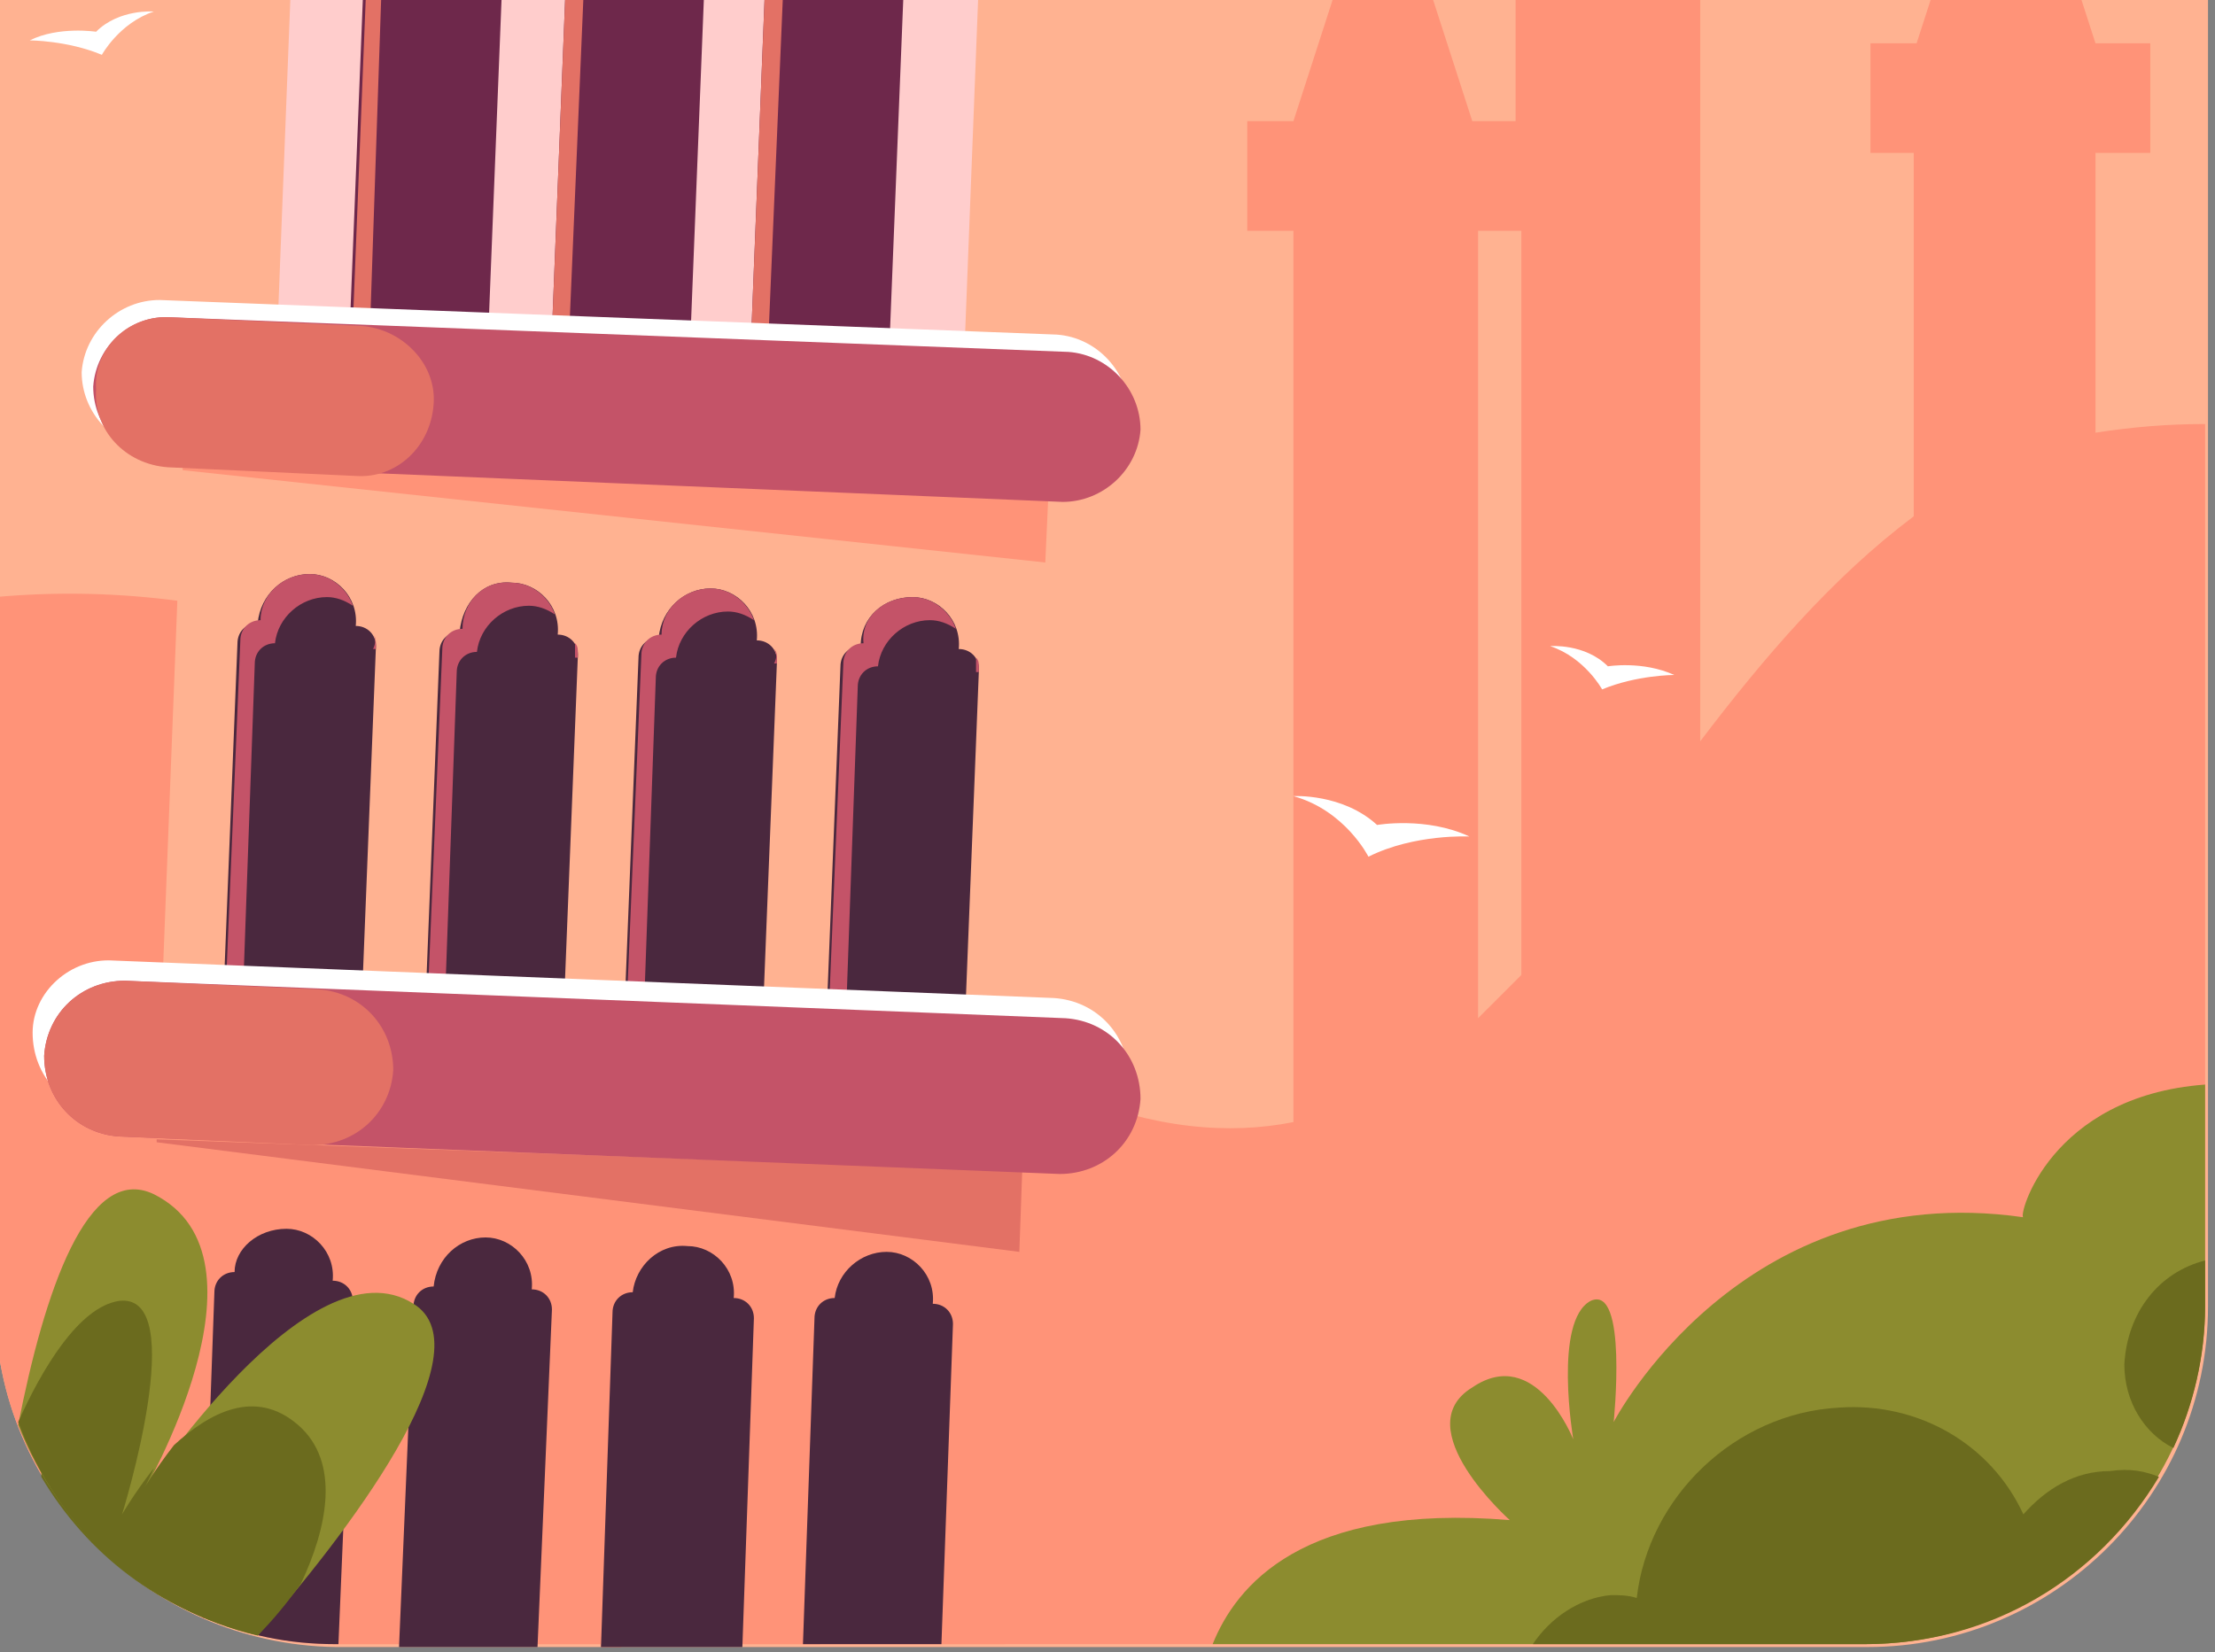 <svg width="315" height="235" viewBox="0 0 315 235" fill="none" xmlns="http://www.w3.org/2000/svg">
<rect x="0" y="0" width="315" height="235" fill="#808080" stroke="none"/>
<path d="M47.721 -80.417H265.59C292.259 -80.417 314.005 -58.671 314.005 -32.001V185.868C314.005 212.537 292.259 234.283 265.59 234.283H47.721C21.051 233.873 -0.695 212.127 -0.695 185.458V-32.001C-0.695 -58.671 21.051 -80.417 47.721 -80.417Z" fill="#FFB291"/>
<path d="M313.595 60.316V185.458C313.595 212.127 291.849 233.873 265.18 233.873H47.721C21.051 233.873 -0.695 212.127 -0.695 185.458V84.934C30.898 82.062 68.236 91.499 109.266 127.195C142.09 155.916 165.477 163.302 183.94 159.609V32.826H177.375V17.235H183.94L192.556 -9.435C192.967 -11.486 195.018 -12.717 196.659 -12.717C198.711 -12.717 200.352 -11.486 200.762 -9.435L209.379 17.235H215.533V-4.511H208.968V-20.103H215.533L224.97 -46.772C225.38 -48.824 227.432 -50.054 229.073 -50.054C231.125 -50.054 232.766 -48.824 233.176 -46.772L241.792 -20.103H249.588V-4.511H241.792V105.449C250.819 93.55 260.666 82.062 272.155 73.446V21.748H266V6.157H272.565L281.181 -20.513C281.592 -22.564 283.643 -23.795 285.284 -23.795C287.336 -23.795 288.977 -22.564 289.387 -20.513L298.004 6.157H305.799V21.748H298.004V61.547C303.337 60.727 308.261 60.316 313.595 60.316ZM210.199 144.838C212.251 142.787 214.302 140.735 216.354 138.684V32.826H210.199V144.838Z" fill="#FF9378"/>
<path d="M313.595 154.275V185.457C313.595 212.127 291.849 233.873 265.179 233.873H172.452C175.734 225.667 185.171 213.768 214.713 216.23C214.713 216.23 199.942 203.1 209.379 197.356C218.405 191.202 223.739 204.741 223.739 204.741C223.739 204.741 220.867 187.919 226.201 185.047C231.535 182.585 229.483 202.28 229.483 202.28C229.483 202.28 247.537 167.404 287.746 173.148C286.925 173.148 291.439 155.916 313.595 154.275Z" fill="#8C8C2F"/>
<path d="M313.595 179.303V185.868C313.595 192.843 311.954 199.818 309.082 205.973C304.979 203.921 302.107 199.408 302.107 194.074C302.517 186.689 307.03 180.944 313.595 179.303ZM307.03 210.076C298.414 224.436 283.233 233.873 265.18 233.873H217.995C220.457 230.18 224.56 227.308 229.073 226.898C230.304 226.898 231.535 226.898 232.766 227.308C234.407 212.948 246.716 201.049 261.487 200.229C272.975 199.408 283.233 205.562 287.746 215.41C291.029 211.717 295.132 209.255 300.055 209.255C302.927 208.845 304.979 209.255 307.03 210.076Z" fill="#6B6B1E"/>
<path d="M69.056 176.02C71.928 176.02 74.39 178.072 75.21 180.534C73.979 179.713 72.749 179.303 71.518 179.303C67.825 179.303 64.543 182.175 64.132 185.868C62.491 185.868 61.26 187.099 61.26 188.74L59.619 233.873H57.157L59.209 185.457C59.209 183.816 60.44 182.585 62.081 182.585C62.081 178.893 65.363 176.02 69.056 176.02ZM78.082 184.637C78.493 185.047 78.493 185.457 78.493 186.278V186.688H78.082C78.082 185.868 78.082 185.047 78.082 184.637ZM126.088 178.072C128.96 178.072 131.421 180.123 132.242 182.585C131.011 181.765 129.78 181.354 128.549 181.354C124.857 181.354 121.574 184.226 121.164 187.919C119.523 187.919 118.292 189.15 118.292 190.791L116.651 233.873H114.189L115.83 187.509C115.83 185.868 117.061 184.637 118.702 184.637C119.112 180.944 122.395 178.072 126.088 178.072ZM135.114 186.688C135.524 187.099 135.524 187.509 135.524 188.329V188.74H135.114C135.114 187.919 135.114 187.509 135.114 186.688ZM40.745 174.79C43.617 174.79 46.079 176.841 46.9 179.303C45.669 178.482 44.438 178.072 43.207 178.072C39.514 178.072 36.232 180.944 35.822 184.637C34.18 184.637 32.949 185.868 32.949 187.509L31.308 231.001C30.488 230.59 29.667 230.18 28.846 230.18L30.488 184.226C30.488 182.585 31.718 181.354 33.36 181.354C33.36 177.662 36.642 174.79 40.745 174.79ZM49.361 183.406C49.772 183.816 49.772 184.226 49.772 185.047V185.457H49.361C49.772 184.637 49.772 184.226 49.361 183.406ZM97.777 177.251C100.649 177.251 103.111 179.303 103.931 181.765C102.7 180.944 101.47 180.534 100.239 180.534C96.546 180.534 93.263 183.406 92.853 187.099C91.212 187.099 89.981 188.329 89.981 189.971L88.34 234.283H85.468L87.109 186.688C87.109 185.047 88.34 183.816 89.981 183.816C90.391 180.123 93.674 176.841 97.777 177.251ZM106.393 185.457C106.803 185.868 106.803 186.278 106.803 187.099V187.509H106.393C106.803 187.099 106.803 186.278 106.393 185.457Z" fill="#E37165"/>
<path d="M145.372 166.584L142.91 233.873H47.721C37.463 233.873 27.616 230.591 19.82 224.846L22.282 161.66L145.372 166.584Z" fill="#FF9378"/>
<path d="M145.372 166.584L144.962 178.072L22.282 162.481V162.07L145.372 166.584Z" fill="#E37165"/>
<path d="M22.282 139.914L137.986 144.427L137.166 166.173L21.461 161.66L22.282 139.914Z" fill="white"/>
<path d="M149.065 70.984L146.193 144.427L23.103 139.914L25.975 66.06L149.065 70.984Z" fill="#FFB291"/>
<path d="M149.065 70.984L148.654 80.01L25.975 66.881V66.06L149.065 70.984Z" fill="#FF9378"/>
<path d="M140.038 -24.206L137.166 49.648L39.515 45.545L42.387 -28.309C42.797 -28.309 43.208 -28.309 43.618 -28.309L138.807 -24.206C139.218 -24.206 139.628 -24.206 140.038 -24.206Z" fill="#FFCDCC"/>
<path d="M69.056 176.02C72.749 176.02 76.031 179.303 75.621 183.406C77.262 183.406 78.493 184.637 78.493 186.278L76.441 234.283H56.747L58.798 185.868C58.798 184.226 60.029 182.996 61.67 182.996C62.081 178.893 65.363 176.02 69.056 176.02ZM126.088 178.072C129.78 178.072 133.063 181.354 132.652 185.457C134.294 185.457 135.524 186.688 135.524 188.329L133.883 233.873H114.189L115.83 187.509C115.83 185.868 117.061 184.637 118.702 184.637C119.112 180.944 122.395 178.072 126.088 178.072ZM40.745 174.79C44.438 174.79 47.72 178.072 47.31 182.175C48.951 182.175 50.182 183.406 50.182 185.047L48.13 233.873H47.72C41.155 233.873 34.591 232.642 28.846 229.77L30.488 183.816C30.488 182.175 31.718 180.944 33.36 180.944C33.36 177.662 36.642 174.79 40.745 174.79ZM97.777 177.251C101.47 177.251 104.752 180.534 104.342 184.637C105.983 184.637 107.214 185.868 107.214 187.509L105.573 234.283H85.468L87.109 186.688C87.109 185.047 88.34 183.816 89.981 183.816C90.391 180.123 93.674 176.841 97.777 177.251Z" fill="#4A283E"/>
<path d="M72.749 82.883C76.441 82.883 79.724 86.165 79.313 90.268C80.954 90.268 82.185 91.499 82.185 93.14L80.134 144.838C80.134 146.479 78.903 147.71 77.262 147.71L63.312 147.3C61.67 147.3 60.44 146.069 60.44 144.428L62.491 92.73C62.491 91.089 63.722 89.858 65.363 89.858C65.773 85.755 68.645 82.472 72.749 82.883ZM129.78 84.934C133.473 84.934 136.755 88.216 136.345 92.32C137.986 92.32 139.217 93.55 139.217 95.192L137.166 146.889C137.166 148.531 135.935 149.762 134.293 149.762L120.343 149.351C118.702 149.351 117.471 148.12 117.471 146.479L119.523 94.781C119.523 93.14 120.754 91.909 122.395 91.909C122.395 87.806 125.677 84.934 129.78 84.934ZM44.028 81.652C47.72 81.652 51.003 84.934 50.592 89.037C52.233 89.037 53.464 90.268 53.464 91.909L51.413 143.607C51.413 145.248 50.182 146.479 48.541 146.479L34.591 146.069C32.949 146.069 31.718 144.838 31.718 143.197L33.77 91.499C33.77 89.858 35.001 88.627 36.642 88.627C37.052 84.524 40.335 81.652 44.028 81.652ZM101.059 83.703C104.752 83.703 108.034 86.986 107.624 91.089C109.265 91.089 110.496 92.32 110.496 93.961L108.445 145.659C108.445 147.3 107.214 148.531 105.572 148.531L91.622 148.12C89.981 148.12 88.75 146.889 88.75 145.248L90.802 93.55C90.802 91.909 92.033 90.678 93.674 90.678C94.084 86.575 97.367 83.703 101.059 83.703Z" fill="#4A283E"/>
<path d="M90.802 -13.948C94.495 -13.948 97.777 -10.666 97.367 -6.563C99.008 -6.563 100.239 -5.332 100.239 -3.691L98.188 48.007C98.188 49.648 96.957 50.879 95.316 50.879L81.365 50.059C79.724 50.059 78.493 48.828 78.493 47.187L80.545 -4.511C80.545 -6.152 81.776 -7.383 83.417 -7.383C83.417 -11.076 86.699 -13.948 90.802 -13.948ZM62.081 -15.179C65.774 -15.179 69.056 -11.897 68.646 -7.794C70.287 -7.794 71.518 -6.563 71.518 -4.921L69.467 46.776C69.467 48.417 68.236 49.648 66.594 49.648L52.644 48.828C51.003 48.828 49.772 47.597 49.772 45.956L51.824 -5.742C51.824 -7.383 53.055 -8.614 54.696 -8.614C55.106 -12.307 58.389 -15.179 62.081 -15.179ZM119.113 -12.717C122.806 -12.717 126.088 -9.435 125.678 -5.332C127.319 -5.332 128.55 -4.101 128.55 -2.46L126.498 48.828C126.498 50.469 125.267 51.7 123.626 51.7L109.676 51.29C108.035 51.29 106.804 50.059 106.804 48.417L108.855 -3.28C108.855 -4.921 110.086 -6.152 111.728 -6.152C112.138 -9.845 115.42 -13.127 119.113 -12.717Z" fill="#6E284B"/>
<path d="M72.749 82.883C75.621 82.883 78.083 84.934 78.903 87.396C77.672 86.575 76.442 86.165 75.211 86.165C71.518 86.165 68.236 89.037 67.825 92.73C66.184 92.73 64.953 93.961 64.953 95.602L63.312 141.556H60.85L62.902 92.32C62.902 90.678 64.132 89.447 65.774 89.447C65.774 85.755 68.646 82.472 72.749 82.883ZM81.775 91.499C82.186 91.909 82.186 92.32 82.186 93.14V93.55H81.775C81.775 92.73 81.775 91.909 81.775 91.499ZM129.781 84.934C132.653 84.934 135.114 86.986 135.935 89.447C134.704 88.627 133.473 88.216 132.242 88.216C128.55 88.216 125.267 91.089 124.857 94.781C123.216 94.781 121.985 96.012 121.985 97.653L120.344 143.607H117.882L119.933 94.371C119.933 92.73 121.164 91.499 122.805 91.499C122.395 87.806 125.678 84.934 129.781 84.934ZM138.807 93.55C139.217 93.961 139.217 94.371 139.217 95.192V95.602H138.807C138.807 94.781 138.807 93.961 138.807 93.55ZM44.028 81.652C46.9 81.652 49.362 83.703 50.182 86.165C48.951 85.344 47.721 84.934 46.49 84.934C42.797 84.934 39.514 87.806 39.104 91.499C37.463 91.499 36.232 92.73 36.232 94.371L34.591 140.325H32.129L34.181 91.089C34.181 89.447 35.411 88.216 37.053 88.216C37.053 84.524 40.335 81.652 44.028 81.652ZM53.054 90.268C53.465 90.678 53.465 91.089 53.465 91.909V92.32H53.054C53.465 91.499 53.465 90.678 53.054 90.268ZM101.06 83.703C103.932 83.703 106.393 85.755 107.214 88.216C105.983 87.396 104.752 86.986 103.521 86.986C99.829 86.986 96.546 89.858 96.136 93.55C94.495 93.55 93.264 94.781 93.264 96.422L91.623 142.376H89.161L91.212 93.14C91.212 91.499 92.443 90.268 94.084 90.268C94.084 86.575 97.367 83.703 101.06 83.703ZM110.086 92.32C110.496 92.73 110.496 93.14 110.496 93.961V94.371H110.086C110.496 93.55 110.496 93.14 110.086 92.32Z" fill="#C45368"/>
<path d="M90.802 -13.948C93.674 -13.948 96.135 -11.897 96.956 -9.435C95.725 -10.255 94.494 -10.666 93.263 -10.666C89.571 -10.666 86.288 -7.794 85.878 -4.101C84.237 -4.101 83.006 -2.87 83.006 -1.229L80.954 47.187H78.493L80.544 -4.511C80.544 -6.152 81.775 -7.383 83.416 -7.383C83.416 -11.076 86.699 -13.948 90.802 -13.948ZM99.828 -5.332C100.238 -4.921 100.238 -4.511 100.238 -3.691V-3.28H99.828C99.828 -4.101 99.828 -4.921 99.828 -5.332ZM62.081 -15.179C64.953 -15.179 67.415 -13.127 68.235 -10.666C67.004 -11.486 65.773 -11.897 64.542 -11.897C60.85 -11.897 57.567 -9.024 57.157 -5.332C55.516 -5.332 54.285 -4.101 54.285 -2.46L52.644 45.956H50.182L52.233 -5.742C52.233 -7.383 53.464 -8.614 55.105 -8.614C55.105 -12.307 58.388 -15.179 62.081 -15.179ZM71.107 -6.563C71.517 -6.152 71.517 -5.742 71.517 -4.921V-4.511H71.107C71.517 -5.332 71.517 -5.742 71.107 -6.563ZM119.112 -12.717C121.984 -12.717 124.446 -10.666 125.267 -8.204C124.036 -9.024 122.805 -9.435 121.574 -9.435C117.881 -9.435 114.599 -6.563 114.189 -2.87C112.547 -2.87 111.317 -1.639 111.317 0.002L109.265 48.417H106.803L108.855 -3.28C108.855 -4.921 110.086 -6.152 111.727 -6.152C112.137 -9.845 115.42 -13.127 119.112 -12.717ZM128.139 -4.101C128.549 -3.691 128.549 -3.28 128.549 -2.46V-2.049H128.139C128.549 -2.87 128.549 -3.691 128.139 -4.101Z" fill="#E37165"/>
<path d="M5.87 210.076C12.435 221.154 22.693 228.949 35.412 232.232C40.746 224.026 50.183 207.614 43.618 202.28C34.591 194.895 17.359 215.82 17.359 215.82C17.359 215.82 30.078 189.15 19 185.868C11.204 183.406 6.281 195.715 5.87 210.076Z" fill="#6B6B1E"/>
<path d="M36.643 232.642C48.952 218.692 69.467 192.022 58.799 185.457C44.028 176.02 20.231 212.537 20.231 212.537C20.231 212.537 39.925 178.893 21.872 169.866C12.435 165.353 6.281 183.816 2.588 202.69C8.332 217.461 21.051 228.949 36.643 232.642Z" fill="#8C8C2F"/>
<path d="M36.643 232.642C38.694 230.59 40.746 228.129 42.797 225.257C46.49 217.461 48.541 208.024 42.387 202.69C36.233 197.356 29.668 201.049 24.744 205.562C21.872 209.255 20.231 212.127 20.231 212.127C20.231 212.127 21.051 210.896 21.872 208.845C19 212.537 17.359 215.409 17.359 215.409C17.359 215.409 27.206 183.816 16.948 185.047C11.204 185.868 5.87 194.894 2.588 202.28C8.332 217.871 21.051 228.949 36.643 232.642Z" fill="#6B6B1E"/>
<path d="M16.128 136.632L149.885 141.966C156.04 142.376 160.553 147.3 160.553 153.454C160.143 159.609 155.219 164.122 149.065 164.122L15.307 158.378C9.152 157.968 4.639 153.044 4.639 146.889C4.639 141.145 9.973 136.222 16.128 136.632Z" fill="white"/>
<path d="M17.768 139.504L151.526 144.838C157.681 145.248 162.194 150.172 162.194 156.326C161.784 162.481 156.86 166.994 150.706 166.994L16.948 161.66C10.793 161.25 6.28 156.326 6.28 150.172C6.69 144.017 11.614 139.504 17.768 139.504Z" fill="#C45368"/>
<path d="M17.768 139.504L45.258 140.735C51.413 141.145 55.926 146.069 55.926 152.223C55.516 158.378 50.592 162.891 44.438 162.891L16.948 161.66C10.793 161.25 6.28 156.326 6.28 150.172C6.69 144.017 11.614 139.504 17.768 139.504Z" fill="#E37165"/>
<path d="M22.692 42.673L150.296 47.597C156.04 48.007 160.553 52.931 160.553 58.675C160.143 64.419 155.219 68.932 149.475 68.932L21.872 64.009C16.128 63.599 11.614 58.675 11.614 52.931C12.025 47.187 16.948 42.673 22.692 42.673Z" fill="white"/>
<path d="M24.333 45.135L151.936 50.058C157.68 50.469 162.194 55.392 162.194 61.136C161.783 66.881 156.86 71.394 151.116 71.394L23.512 66.06C17.768 65.65 13.255 60.726 13.255 54.982C13.665 49.238 18.589 44.724 24.333 45.135Z" fill="#C45368"/>
<path d="M24.333 45.135L51.413 46.366C57.157 46.776 62.081 51.7 61.671 57.444C61.26 63.598 56.337 68.112 50.593 67.701L23.923 66.47C17.768 66.06 13.255 61.136 13.665 55.392C13.255 49.648 18.179 44.724 24.333 45.135Z" fill="#E37165"/>
<path d="M208.968 118.989C208.968 118.989 201.173 118.579 194.608 121.861C194.608 121.861 191.326 115.296 183.94 113.245C183.94 113.245 190.915 112.834 195.839 117.348C195.839 117.348 202.814 116.117 208.968 118.989Z" fill="white"/>
<path d="M238.099 96.012C238.099 96.012 232.766 96.012 227.842 98.064C227.842 98.064 225.38 93.55 220.457 91.909C220.457 91.909 225.38 91.499 228.663 94.781C228.663 94.781 233.586 93.961 238.099 96.012Z" fill="white"/>
<path d="M4.229 5.746C4.229 5.746 9.562 5.746 14.486 7.798C14.486 7.798 16.948 3.284 21.871 1.643C21.871 1.643 16.948 1.233 13.665 4.515C13.665 4.515 8.332 3.695 4.229 5.746Z" fill="white"/>
</svg>
